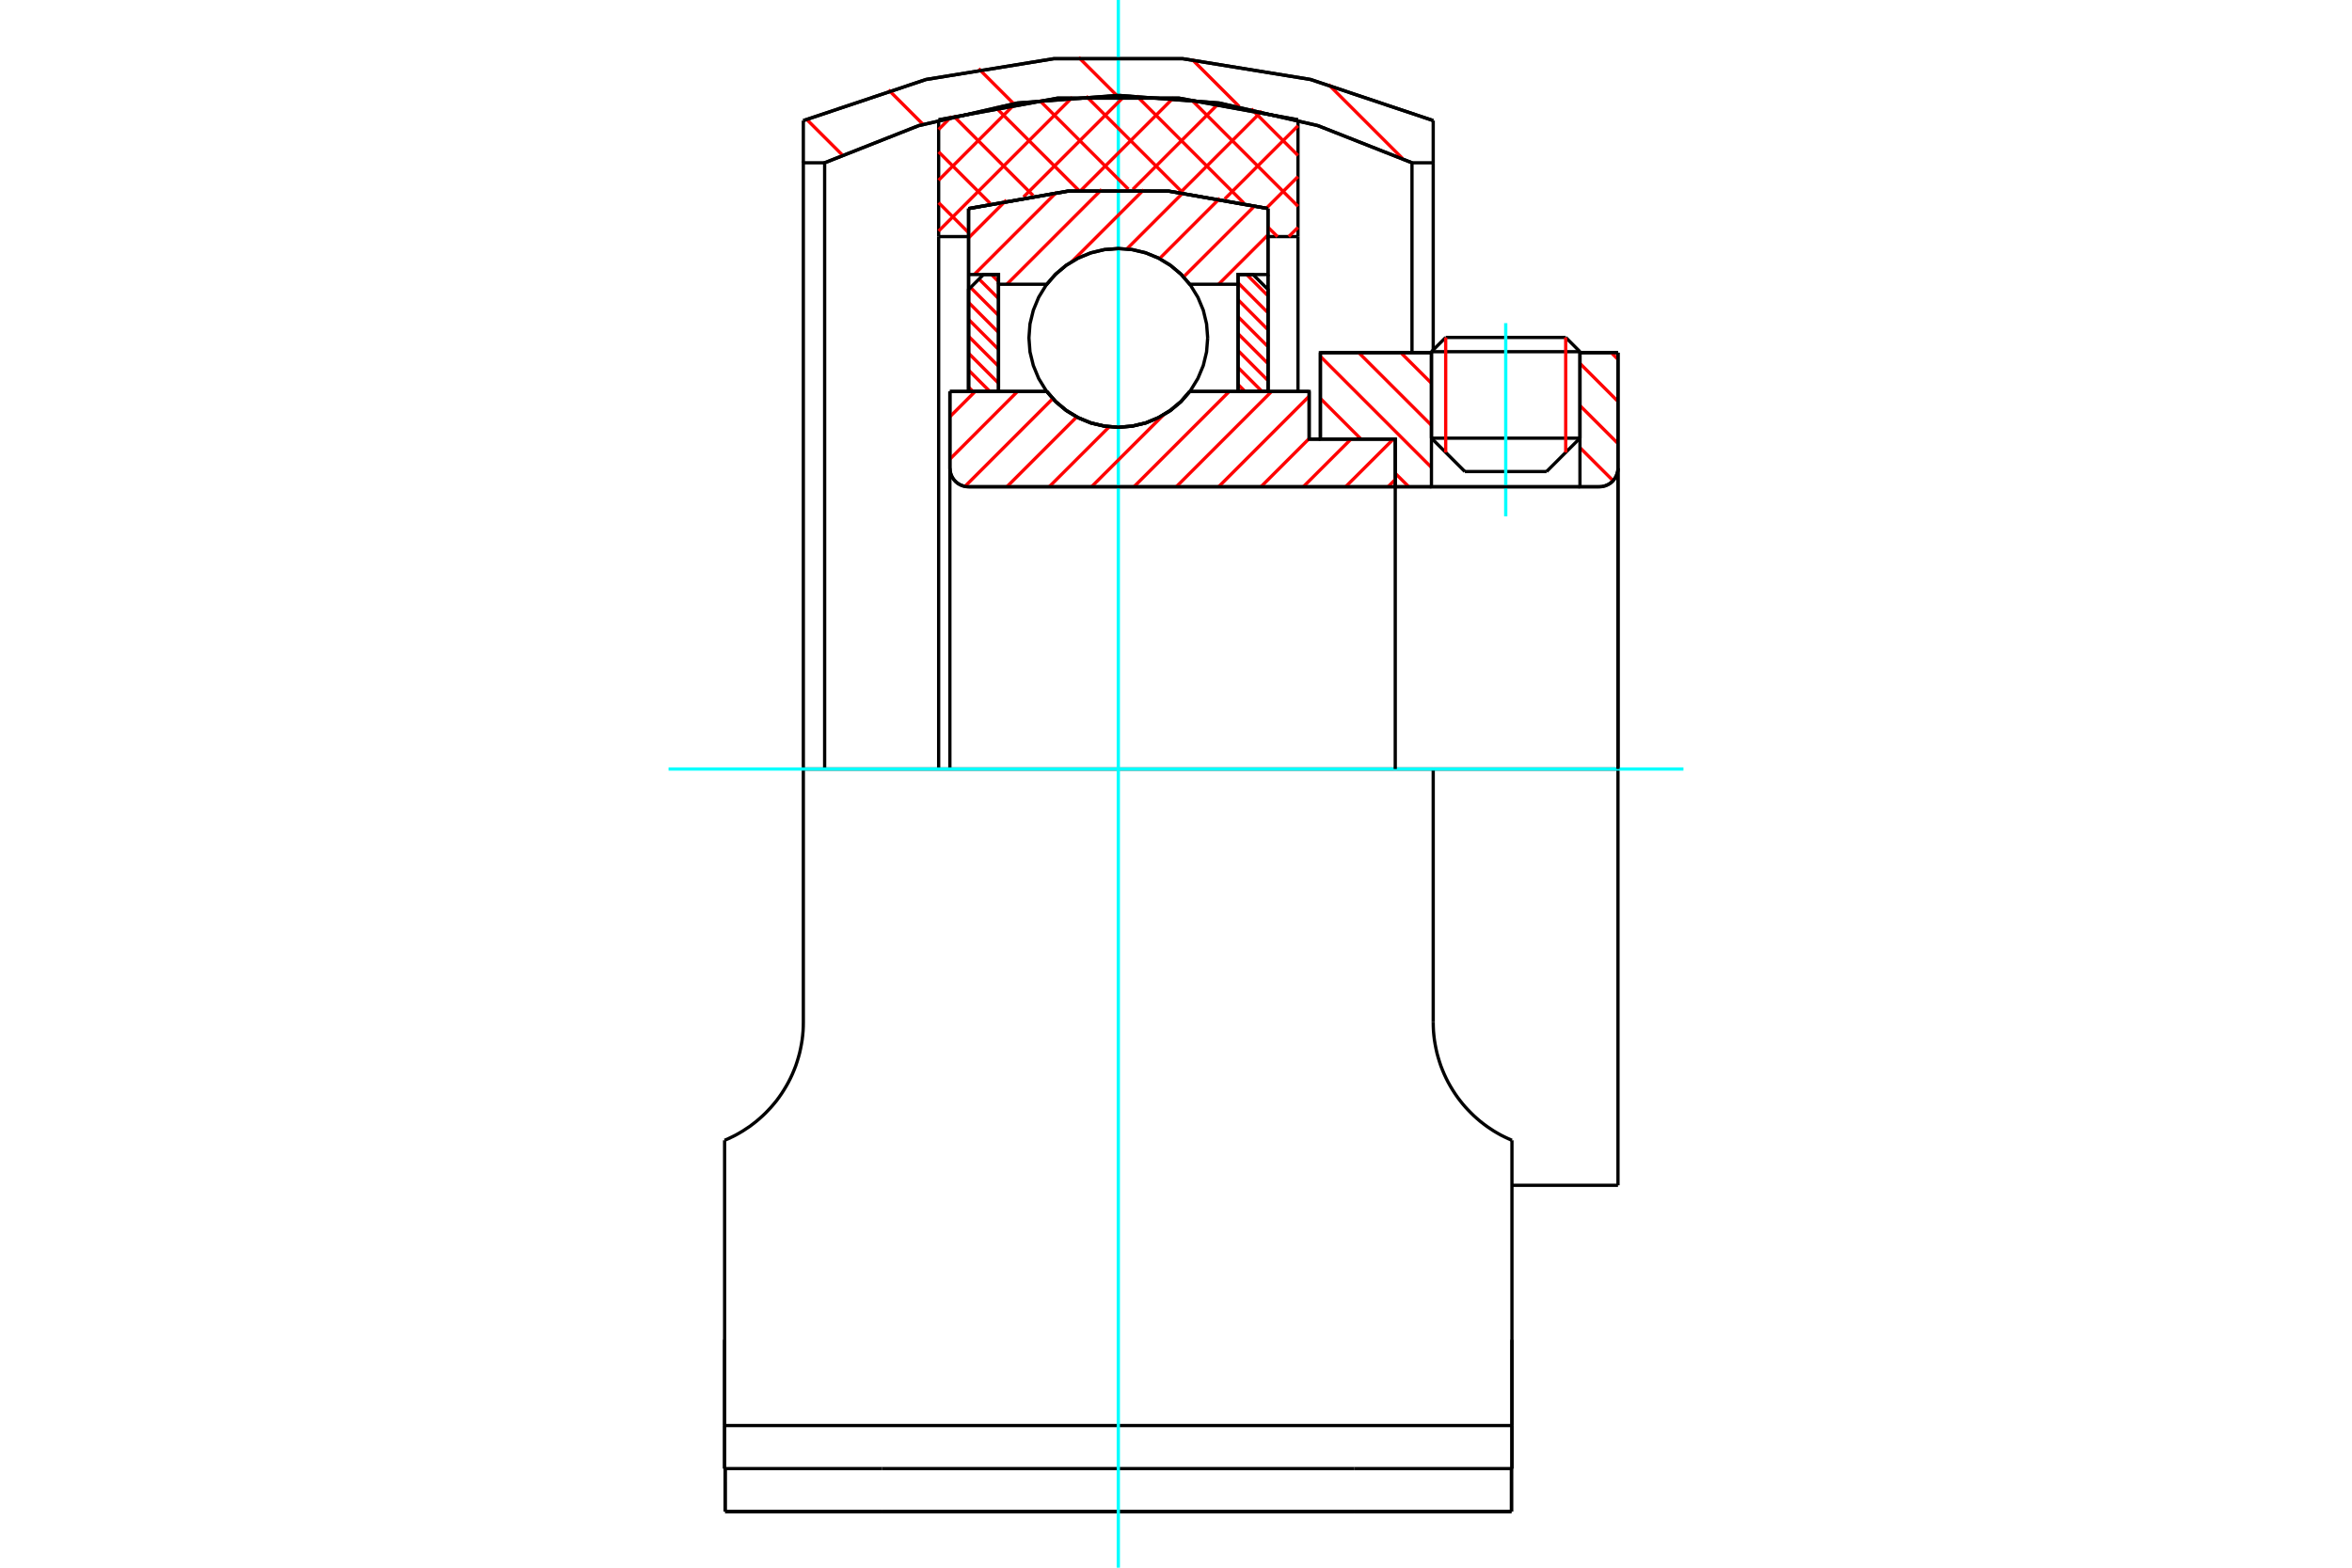 <?xml version="1.0" standalone="no"?>
<!DOCTYPE svg PUBLIC "-//W3C//DTD SVG 1.1//EN"
	"http://www.w3.org/Graphics/SVG/1.1/DTD/svg11.dtd">
<svg xmlns="http://www.w3.org/2000/svg" height="100%" width="100%" viewBox="0 0 36000 24000">
	<rect x="-1800" y="-1200" width="39600" height="26400" style="fill:#FFF"/>
	<g style="fill:none; fill-rule:evenodd" transform="matrix(1 0 0 1 0 0)">
		<g style="fill:none; stroke:#000; stroke-width:50; shape-rendering:geometricPrecision">
			<line x1="20038" y1="6723" x2="20210" y2="6723"/>
			<line x1="20038" y1="5993" x2="20038" y2="6723"/>
			<line x1="14539" y1="5993" x2="16022" y2="5993"/>
			<line x1="18211" y1="5993" x2="20038" y2="5993"/>
			<polyline points="16022,5993 16162,6152 16324,6287 16505,6396 16700,6476 16906,6524 17117,6541 17327,6524 17533,6476 17728,6396 17909,6287 18072,6152 18211,5993"/>
			<polyline points="14539,7166 14542,7211 14553,7254 14570,7296 14593,7334 14623,7369 14657,7398 14695,7421 14737,7438 14781,7449 14825,7452"/>
			<line x1="14539" y1="7166" x2="14539" y2="11773"/>
			<line x1="14539" y1="7166" x2="14539" y2="5993"/>
			<line x1="24183" y1="6708" x2="24183" y2="5399"/>
			<line x1="23672" y1="7219" x2="24183" y2="6708"/>
			<line x1="21910" y1="6708" x2="22421" y2="7219"/>
			<line x1="21910" y1="5399" x2="21910" y2="6708"/>
			<line x1="21910" y1="5399" x2="20210" y2="5399"/>
			<line x1="20210" y1="6723" x2="20210" y2="5399"/>
			<line x1="24479" y1="7452" x2="14825" y2="7452"/>
			<polyline points="24479,7452 24523,7449 24567,7438 24609,7421 24647,7398 24681,7369 24710,7334 24734,7296 24751,7254 24762,7211 24765,7166"/>
			<line x1="24765" y1="5399" x2="24765" y2="7166"/>
			<line x1="24765" y1="5399" x2="24183" y2="5399"/>
			<polyline points="24765,18146 24765,11773 21937,11773"/>
			<line x1="24765" y1="7166" x2="24765" y2="11773"/>
			<line x1="21910" y1="6708" x2="24183" y2="6708"/>
			<line x1="24183" y1="5384" x2="21910" y2="5384"/>
			<line x1="22128" y1="5166" x2="23965" y2="5166"/>
			<line x1="23672" y1="7219" x2="22421" y2="7219"/>
			<line x1="23142" y1="18146" x2="24765" y2="18146"/>
			<line x1="21910" y1="5384" x2="21910" y2="5399"/>
			<line x1="24183" y1="5399" x2="24183" y2="5384"/>
			<line x1="22128" y1="5166" x2="21910" y2="5384"/>
			<line x1="24183" y1="5384" x2="23965" y2="5166"/>
			<line x1="20732" y1="22483" x2="23142" y2="22483"/>
			<line x1="13501" y1="22483" x2="20732" y2="22483"/>
			<line x1="11091" y1="22483" x2="13501" y2="22483"/>
			<line x1="12296" y1="11773" x2="21937" y2="11773"/>
			<line x1="21937" y1="15649" x2="21937" y2="11773"/>
			<polyline points="23142,17457 23085,17432 23028,17405 22972,17377 22917,17346 22863,17314 22810,17279 22758,17244 22707,17206 22657,17167 22609,17126 22562,17084 22517,17040 22473,16995 22430,16949 22388,16900 22348,16850 22308,16797 22270,16742 22234,16686 22199,16628 22166,16569 22135,16508 22106,16446 22079,16382 22054,16318 22032,16252 22012,16186 21994,16120 21979,16052 21966,15985 21955,15917 21947,15850 21941,15783 21938,15716 21937,15649"/>
			<line x1="23142" y1="17457" x2="23142" y2="20508"/>
			<line x1="23142" y1="21824" x2="23142" y2="20508"/>
			<line x1="23142" y1="22483" x2="23142" y2="21824"/>
			<polyline points="12296,11773 12296,15649 12295,15716 12292,15783 12286,15850 12278,15917 12267,15985 12254,16052 12239,16120 12221,16186 12201,16252 12179,16318 12154,16382 12127,16446 12098,16508 12067,16569 12034,16628 11999,16686 11963,16742 11925,16797 11886,16850 11845,16900 11803,16949 11760,16995 11717,17040 11671,17084 11624,17126 11576,17167 11526,17206 11476,17244 11423,17279 11370,17314 11316,17346 11261,17377 11205,17405 11148,17432 11091,17457"/>
			<polyline points="23142,21824 20732,21824 13501,21824 11091,21824"/>
			<line x1="11091" y1="22483" x2="11091" y2="21824"/>
			<line x1="11091" y1="20508" x2="11091" y2="21824"/>
			<line x1="11091" y1="17457" x2="11091" y2="20508"/>
			<polyline points="21612,2492 20171,1923 18661,1577 17117,1460 15572,1577 14062,1923 12622,2492 12622,11773"/>
			<line x1="21612" y1="5399" x2="21612" y2="2492"/>
			<polyline points="23142,20508 23142,20639 23142,22483"/>
			<polyline points="11091,22483 11091,20639 11091,20508"/>
			<line x1="21937" y1="2492" x2="21612" y2="2492"/>
			<line x1="21937" y1="5357" x2="21937" y2="2492"/>
			<polyline points="12622,2492 12296,2492 12296,11773"/>
			<line x1="21937" y1="1846" x2="21937" y2="2492"/>
			<line x1="12296" y1="2492" x2="12296" y2="1846"/>
			<polyline points="21937,1846 20060,1217 18106,899 16127,899 14173,1217 12296,1846"/>
			<line x1="23135" y1="23141" x2="23135" y2="22483"/>
			<line x1="23135" y1="22671" x2="23135" y2="22478"/>
			<line x1="23135" y1="23141" x2="23135" y2="22671"/>
			<line x1="20732" y1="23141" x2="23135" y2="23141"/>
			<line x1="13501" y1="23141" x2="20732" y2="23141"/>
			<line x1="11099" y1="23141" x2="11099" y2="22483"/>
			<line x1="11099" y1="23141" x2="13501" y2="23141"/>
			<line x1="11099" y1="22671" x2="11099" y2="23141"/>
			<line x1="11099" y1="22478" x2="11099" y2="22671"/>
			<line x1="17117" y1="23141" x2="23135" y2="23141"/>
			<line x1="11099" y1="23141" x2="17117" y2="23141"/>
			<line x1="14825" y1="3622" x2="14367" y2="3622"/>
			<line x1="14825" y1="3193" x2="14825" y2="3622"/>
			<polyline points="19408,3193 17888,2926 16345,2926 14825,3193"/>
			<line x1="19408" y1="3622" x2="19408" y2="3193"/>
			<line x1="19867" y1="3622" x2="19408" y2="3622"/>
			<line x1="19867" y1="1834" x2="19867" y2="3622"/>
			<polyline points="19867,1834 18043,1502 16190,1502 14367,1834"/>
			<line x1="14367" y1="3622" x2="14367" y2="1834"/>
			<line x1="14825" y1="3622" x2="14825" y2="5991"/>
			<line x1="14367" y1="3622" x2="14367" y2="11773"/>
			<line x1="19408" y1="3622" x2="19408" y2="5991"/>
			<line x1="19867" y1="3622" x2="19867" y2="5991"/>
		</g>
		<g style="fill:none; stroke:#0FF; stroke-width:50; shape-rendering:geometricPrecision">
			<line x1="23047" y1="7904" x2="23047" y2="4947"/>
			<line x1="10233" y1="11773" x2="25767" y2="11773"/>
			<line x1="17117" y1="24000" x2="17117" y2="0"/>
		</g>
		<g style="fill:none; stroke:#F00; stroke-width:50; shape-rendering:geometricPrecision">
			<line x1="19152" y1="1666" x2="19867" y2="2380"/>
			<line x1="18235" y1="1526" x2="19867" y2="3158"/>
			<line x1="17397" y1="1467" x2="19037" y2="3107"/>
			<line x1="19408" y1="3478" x2="19553" y2="3622"/>
			<line x1="16626" y1="1473" x2="18105" y2="2952"/>
			<line x1="15909" y1="1534" x2="17271" y2="2896"/>
			<line x1="15234" y1="1637" x2="16514" y2="2916"/>
			<line x1="14595" y1="1775" x2="15813" y2="2993"/>
			<line x1="14367" y1="2325" x2="15157" y2="3115"/>
			<line x1="14367" y1="3103" x2="14825" y2="3561"/>
			<line x1="19867" y1="3482" x2="19726" y2="3622"/>
			<line x1="19867" y1="2704" x2="19383" y2="3188"/>
			<line x1="19867" y1="1926" x2="18746" y2="3046"/>
			<line x1="19315" y1="1700" x2="18067" y2="2948"/>
			<line x1="18659" y1="1578" x2="17339" y2="2899"/>
			<line x1="17964" y1="1495" x2="16546" y2="2914"/>
			<line x1="17219" y1="1463" x2="15667" y2="3015"/>
			<line x1="16415" y1="1489" x2="14367" y2="3537"/>
			<line x1="15541" y1="1585" x2="14367" y2="2759"/>
			<line x1="14566" y1="1783" x2="14367" y2="1982"/>
		</g>
		<g style="fill:none; stroke:#000; stroke-width:50; shape-rendering:geometricPrecision">
			<polyline points="19867,1834 18043,1502 16190,1502 14367,1834"/>
			<polyline points="19408,3193 17888,2926 16345,2926 14825,3193"/>
		</g>
		<g style="fill:none; stroke:#F00; stroke-width:50; shape-rendering:geometricPrecision">
			<line x1="20333" y1="1292" x2="21469" y2="2428"/>
			<line x1="18249" y1="912" x2="18969" y2="1632"/>
			<line x1="16510" y1="878" x2="17096" y2="1464"/>
			<line x1="14979" y1="1051" x2="15518" y2="1590"/>
			<line x1="13600" y1="1376" x2="14129" y2="1905"/>
			<line x1="12346" y1="1827" x2="12889" y2="2369"/>
		</g>
		<g style="fill:none; stroke:#000; stroke-width:50; shape-rendering:geometricPrecision">
			<polyline points="21937,1846 20060,1217 18106,899 16127,899 14173,1217 12296,1846"/>
			<polyline points="21612,2492 20171,1923 18661,1577 17117,1460 15572,1577 14062,1923 12622,2492"/>
		</g>
		<g style="fill:none; stroke:#F00; stroke-width:50; shape-rendering:geometricPrecision">
			<line x1="23965" y1="5166" x2="23965" y2="6927"/>
			<line x1="22128" y1="6927" x2="22128" y2="5166"/>
			<line x1="14825" y1="5927" x2="14892" y2="5993"/>
			<line x1="14825" y1="5667" x2="15151" y2="5993"/>
			<line x1="14825" y1="5408" x2="15283" y2="5866"/>
			<line x1="14825" y1="5149" x2="15283" y2="5607"/>
			<line x1="14825" y1="4890" x2="15283" y2="5348"/>
			<line x1="14825" y1="4630" x2="15283" y2="5089"/>
			<line x1="14856" y1="4402" x2="15283" y2="4829"/>
			<line x1="14985" y1="4272" x2="15283" y2="4570"/>
			<line x1="15176" y1="4203" x2="15283" y2="4311"/>
		</g>
		<g style="fill:none; stroke:#000; stroke-width:50; shape-rendering:geometricPrecision">
			<polyline points="15283,5993 15283,4203 15054,4203 14825,4432 14825,5993 15283,5993"/>
		</g>
		<g style="fill:none; stroke:#F00; stroke-width:50; shape-rendering:geometricPrecision">
			<line x1="19082" y1="4203" x2="19408" y2="4529"/>
			<line x1="18950" y1="4330" x2="19408" y2="4788"/>
			<line x1="18950" y1="4589" x2="19408" y2="5048"/>
			<line x1="18950" y1="4849" x2="19408" y2="5307"/>
			<line x1="18950" y1="5108" x2="19408" y2="5566"/>
			<line x1="18950" y1="5367" x2="19408" y2="5826"/>
			<line x1="18950" y1="5626" x2="19317" y2="5993"/>
			<line x1="18950" y1="5886" x2="19057" y2="5993"/>
		</g>
		<g style="fill:none; stroke:#000; stroke-width:50; shape-rendering:geometricPrecision">
			<polyline points="18950,5993 18950,4203 19179,4203 19408,4432 19408,5993 18950,5993"/>
			<polyline points="18485,5173 18468,4959 18418,4750 18335,4551 18223,4368 18084,4205 17921,4066 17738,3954 17539,3872 17331,3821 17117,3805 16903,3821 16694,3872 16496,3954 16313,4066 16149,4205 16010,4368 15898,4551 15816,4750 15765,4959 15749,5173 15765,5387 15816,5595 15898,5794 16010,5977 16149,6140 16313,6279 16496,6391 16694,6474 16903,6524 17117,6541 17331,6524 17539,6474 17738,6391 17921,6279 18084,6140 18223,5977 18335,5794 18418,5595 18468,5387 18485,5173"/>
		</g>
		<g style="fill:none; stroke:#F00; stroke-width:50; shape-rendering:geometricPrecision">
			<line x1="24662" y1="5399" x2="24765" y2="5502"/>
			<line x1="24183" y1="5564" x2="24765" y2="6146"/>
			<line x1="24183" y1="6209" x2="24765" y2="6790"/>
			<line x1="24183" y1="6853" x2="24690" y2="7359"/>
			<line x1="21441" y1="5399" x2="21910" y2="5867"/>
			<line x1="20797" y1="5399" x2="21910" y2="6511"/>
			<line x1="20210" y1="5456" x2="21910" y2="7156"/>
			<line x1="20210" y1="6100" x2="20833" y2="6723"/>
			<line x1="21356" y1="7246" x2="21563" y2="7452"/>
		</g>
		<g style="fill:none; stroke:#000; stroke-width:50; shape-rendering:geometricPrecision">
			<line x1="24765" y1="11773" x2="24765" y2="5399"/>
			<polyline points="24479,7452 24523,7449 24567,7438 24609,7421 24647,7398 24681,7369 24710,7334 24734,7296 24751,7254 24762,7211 24765,7166"/>
			<polyline points="24479,7452 24183,7452 24183,5399"/>
			<polyline points="24183,7452 21910,7452 21910,5399"/>
			<polyline points="21910,7452 21356,7452 21356,11773"/>
			<polyline points="21356,7452 21356,6723 20210,6723 20210,5399 21910,5399"/>
			<line x1="24183" y1="5399" x2="24765" y2="5399"/>
		</g>
		<g style="fill:none; stroke:#F00; stroke-width:50; shape-rendering:geometricPrecision">
			<line x1="19408" y1="3596" x2="18652" y2="4352"/>
			<line x1="19209" y1="3147" x2="18116" y2="4239"/>
			<line x1="18673" y1="3034" x2="17748" y2="3959"/>
			<line x1="18107" y1="2952" x2="17248" y2="3811"/>
			<line x1="17506" y1="2905" x2="16408" y2="4003"/>
			<line x1="16863" y1="2900" x2="15411" y2="4352"/>
			<line x1="16170" y1="2945" x2="14912" y2="4203"/>
			<line x1="15404" y1="3063" x2="14825" y2="3642"/>
		</g>
		<g style="fill:none; stroke:#000; stroke-width:50; shape-rendering:geometricPrecision">
			<polyline points="14825,5993 14825,4203 14825,3193"/>
			<polyline points="19408,3193 17888,2926 16345,2926 14825,3193"/>
			<polyline points="19408,3193 19408,4203 18950,4203 18950,4352 18950,5993"/>
			<polyline points="18950,4352 18211,4352 18072,4193 17909,4058 17728,3949 17533,3869 17327,3821 17117,3805 16906,3821 16700,3869 16505,3949 16324,4058 16162,4193 16022,4352 15283,4352 15283,5993"/>
			<polyline points="15283,4352 15283,4203 14825,4203"/>
			<line x1="19408" y1="4203" x2="19408" y2="5993"/>
		</g>
		<g style="fill:none; stroke:#F00; stroke-width:50; shape-rendering:geometricPrecision">
			<line x1="21356" y1="7341" x2="21245" y2="7452"/>
			<line x1="21326" y1="6723" x2="20596" y2="7452"/>
			<line x1="20678" y1="6723" x2="19948" y2="7452"/>
			<line x1="20038" y1="6714" x2="19300" y2="7452"/>
			<line x1="20038" y1="6066" x2="18652" y2="7452"/>
			<line x1="19463" y1="5993" x2="18004" y2="7452"/>
			<line x1="18815" y1="5993" x2="17356" y2="7452"/>
			<line x1="17807" y1="6353" x2="16707" y2="7452"/>
			<line x1="16979" y1="6533" x2="16059" y2="7452"/>
			<line x1="16480" y1="6383" x2="15411" y2="7452"/>
			<line x1="16114" y1="6102" x2="14769" y2="7447"/>
			<line x1="15574" y1="5993" x2="14539" y2="7029"/>
			<line x1="14926" y1="5993" x2="14539" y2="6380"/>
		</g>
		<g style="fill:none; stroke:#000; stroke-width:50; shape-rendering:geometricPrecision">
			<polyline points="14539,5993 14539,7166 14542,7211 14553,7254 14570,7296 14593,7334 14623,7369 14657,7398 14695,7421 14737,7438 14781,7449 14825,7452 21356,7452 21356,6723 20038,6723 20038,5993 18211,5993"/>
			<polyline points="16022,5993 16162,6152 16324,6287 16505,6396 16700,6476 16906,6524 17117,6541 17327,6524 17533,6476 17728,6396 17909,6287 18072,6152 18211,5993"/>
			<polyline points="16022,5993 14997,5993 14539,5993"/>
		</g>
	</g>
</svg>
